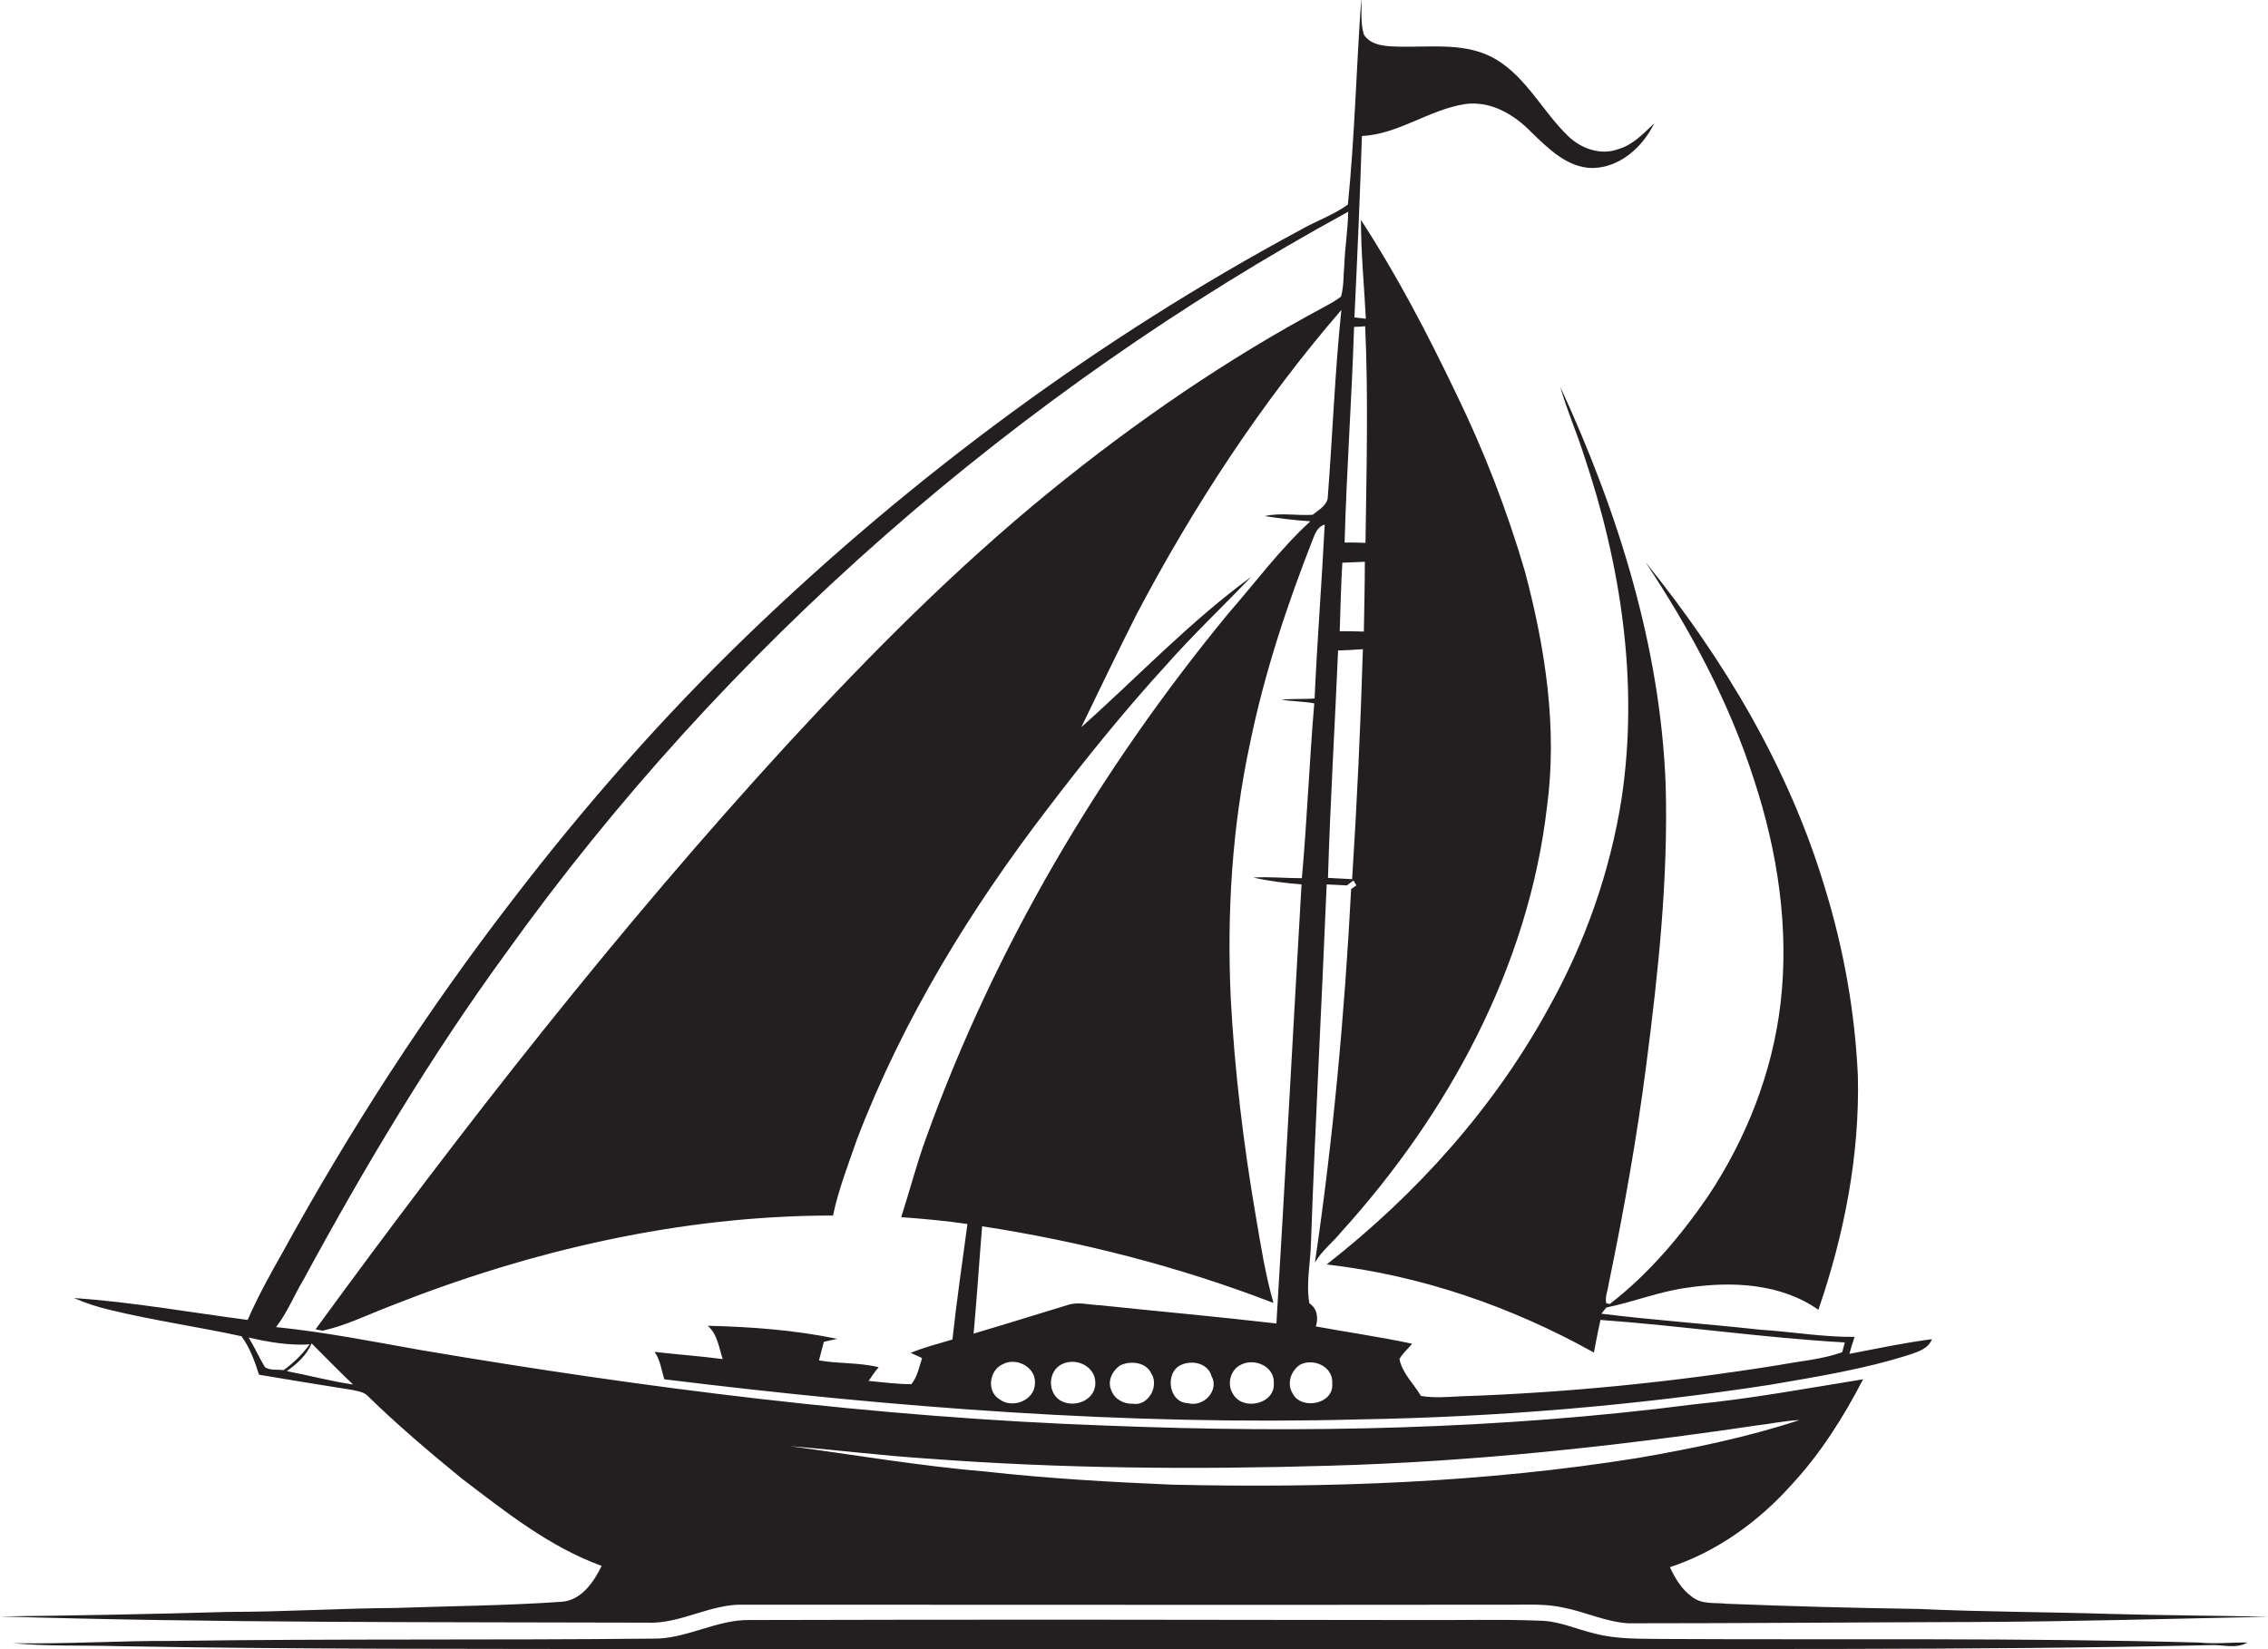 <?xml version="1.0" encoding="utf-8"?>
<!-- Generator: Adobe Illustrator 19.2.0, SVG Export Plug-In . SVG Version: 6.00 Build 0)  -->
<svg version="1.1" id="Layer_1" xmlns="http://www.w3.org/2000/svg" xmlns:xlink="http://www.w3.org/1999/xlink" x="0px" y="0px"
	 viewBox="0 0 695.1 505.6" enable-background="new 0 0 695.1 505.6" xml:space="preserve">
<g>
	<path fill="#231F20" d="M172.1,491c-17,1.2-34,1.3-51,1.9c-17,0.1-34,1.2-51,1.2c-23.4,0.7-46.8,1.1-70.1,1.4
		c66,2,132.1,1.7,198.2,1.9c10.4,0.5,19.6-5.9,29.9-5.5c78.3,0,156.7,0.1,235,0c5.4,0,10.8-0.3,16.1,0.9c6.7,1.3,13,4.4,19.9,4.8
		c35,0,70-0.3,105-0.4c30.4-0.1,60.7-1,91-1.6c-16.3-0.4-32.7-0.4-49-0.9c-19.3-0.6-38.7-0.6-58-1.5c-19.7-0.3-39.3-0.8-59-1.6
		c-3.5-0.4-7.5,0.3-10.5-2.1c-3.1-2.2-5.2-5.6-6.8-9.1c14.5-4.8,27.2-14,37.3-25.3c8.9-9.6,15.9-20.7,21.9-32.3
		c-17.3,2.8-34.6,6-52,7.7c-59.6,7.7-119.8,8.9-179.8,6.5c-70.6-2.5-140.9-11.4-210.5-23.2c-14.6-2.6-29.3-5.5-44.1-7
		c3.5-4.5,5.6-9.9,8.5-14.7c18.7-34.5,38.9-68.3,62-100c67.3-94,156.7-171.8,258.1-227.2c-0.1,5.5-1,10.9-1.2,16.3
		c-0.3,3.2-0.1,6.5-1,9.7c-1.5,1.2-3.2,2.1-4.8,3c-30,16-58.2,35.4-84.6,56.9c-28.7,23.4-54.8,49.7-79.9,76.9
		c-52.1,56.8-99.6,117.6-145,179.8c0.5,0.1,1.6,0.3,2.2,0.4c7.2-1.6,13.8-4.9,20.6-7.5c43.1-17.1,89.2-27.8,135.8-27.8
		c1.7-8.1,4.7-15.7,7.4-23.5c14.1-36.8,34.9-70.7,58.9-101.9c11.3-14.8,23.1-29.4,35.7-43.2c8.3-9.4,17.5-18.1,26.2-27.2
		c-18.8,13.7-34.8,30.7-52.1,46.1c5.6-11.6,11.2-23.2,17-34.7c17.5-33.2,38.2-64.8,62.7-93.2c-2,19.2-2.7,38.6-4.2,57.9
		c-0.6,2.3-2.9,3.5-4.6,4.9c-4.9,0.3-9.9-0.7-14.7,0.4c4.6,0.7,9.3,1.3,14,1.6c-9.3,8.5-16.8,18.7-25.1,28.2
		c-39.5,48-71.6,102.3-92.7,160.9c-2.9,7.9-5,16.2-7.6,24.2c6.8,0.5,13.5,1.1,20.3,2.1c-1.6,11.8-3.3,23.6-4.6,35.4
		c-4.3,1.3-8.7,2.4-12.8,4.1c0.9,0.4,2.7,1.2,3.5,1.6c-0.9,2.7-1.4,5.7-3.3,8c-4.4,0-8.7-0.6-13.1-1c1-1.5,2-2.9,3.1-4.2
		c-6-1.5-12.2-1-18.3-2.1c0.5-1.9,1-3.8,1.5-5.7c1.4-0.3,2.7-0.6,4.1-0.9c-13.1-2.7-26.4-3.7-39.7-4c3,2.6,3.4,6.6,4.6,10.2
		c-6.9-0.9-13.9-1.4-20.9-2.2c1.8,2.5,2.1,5.6,3,8.4c70.6,8.7,141.7,14.2,212.8,12.3c42.2-0.7,84.3-4.2,126-10.6
		c14.5-2.5,29-4.8,43-9.3c2.6-0.9,5.6-1.8,6.7-4.7c-8.5,1.1-16.9,2.9-25.3,4.5c0.5-1.8,1-3.5,1.6-5.2c-9.7,0.1-19.3-1.6-29-2.2
		c-16.2-1.8-32.4-2.9-48.6-4.9c0.4-0.5,1.1-1.4,1.5-1.9c8.4-1.7,16.4-5,25-6.1c13.5-2,28.5-1.3,40,6.8c7.9-23,12.7-47.3,12.1-71.8
		c-0.9-19.4-4.3-38.6-10-57.2c-11-36.9-31-70.4-55.1-100.2c13.8,20.8,25.7,43,33.3,66.8c7.2,21.9,10.8,45.4,8.1,68.5
		c-2.5,21.2-10.5,41.5-22.3,59.2c-8.4,12.2-18.2,23.8-30,32.9c-0.3,0-0.8-0.1-1.1-0.2c-0.5-2,0.5-3.9,0.7-5.8
		c4.6-22.2,8.6-44.5,11.5-66.9c3.7-28.5,6.8-57.3,6-86.1c-1.6-42.5-14.6-83.7-32.3-122.1c2,7.1,5,13.8,7.2,20.8
		c11.4,33.7,16.9,69.9,11.6,105.3c-3.5,22.4-11.1,44-22.1,63.8c-16.8,30.9-40.7,57.5-68.3,79.1c28.8,3.3,56.6,12.9,81.9,27
		c0.6-3.3,1.3-6.7,2-10c25,1.8,49.9,5.5,74.9,6.9c-0.2,0.7-0.6,2.2-0.8,3c-6.2,2.2-12.8,2.7-19.2,3.9c-32.3,5.2-64.8,8.5-97.4,9.6
		c-4.2,0.2-8.4,0.6-12.5-0.1c-2.2-3.7-5.7-6.9-6.6-11.3c1-1.8,2.6-3.1,3.9-4.7c-9.8-2.1-19.7-3.5-29.5-5.3c0.8-2.7,0.4-5.5-2-7.1
		c-1.1-6.3,0.4-12.6,0.5-18.9c1.3-36.5,3.3-73,4.8-109.5c2.1,0.1,4.1,0.2,6.2,0.3c0.7-0.5,1.3-1,2-1.5c0.2,0.4,0.7,1.1,0.9,1.5
		c-0.4,0.3-1.2,0.8-1.6,1.1c-2,38.3-5.5,76.5-11.1,114.5c2.1-3.6,5.5-6.2,8.1-9.4c32.7-36.1,57.3-81.2,63-130.1
		c3.3-24.2-0.5-48.8-6.7-72.2c-5.5-18.8-12.6-37.2-21.2-54.8c-8.7-18.2-18.1-36.2-29.1-53.1c0,10.1,1,20.2,1.5,30.3
		c-0.9-0.1-2.6-0.3-3.5-0.4c0.9-18.5,1.7-37.1,2.3-55.6c11.3-0.6,20.6-8.1,31.6-9.8c7.8-1.1,15.1,3.2,20.3,8.6
		c5.2,5,11,10.9,18.7,11c8.5-0.1,15.4-6.4,19-13.7c-3.3,3.1-6.5,6.6-11,7.9c-5.3,2-11.3-0.1-15.2-3.8c-7.9-7.5-12.8-18-22.3-23.7
		c-8.9-5.3-19.6-3.7-29.5-3.9c-3.8-0.1-8.7-0.1-11-3.7c-1.1-3.5-0.6-7.3-0.8-11c-1.5,21-2,42.2-4.1,63.1c-4.4,3.2-9.7,5-14.4,7.7
		c-61.9,33.3-119,75.5-169.6,124.3c-26,25.1-49.9,52.3-71.9,81c-26.4,34.2-49.9,70.5-70.7,108.4c-3.8,6.7-7.5,13.4-10.6,20.5
		c-17.7-2.3-35.4-5.5-53.2-6.7c3.6,1.6,7.4,2.8,11.3,3.7c13.2,3.2,26.7,5.1,40,8c2.6,3.5,4.1,7.8,5.4,11.8
		c9.6,1.6,19.2,3.2,28.8,4.7c1.6,0.4,3.4,0.6,4.5,1.8c9.1,8.9,18.9,17.2,28.8,25.3c13.4,10.2,26.9,21,42.9,26.8
		C181.9,485.1,178.1,490.6,172.1,491z M284.2,447.1c40.9,3.1,82.1,3.4,123.1,2.2c43.8-1.2,87.4-5.9,130.7-12.3
		c4.5-0.5,8.9-1.5,13.5-1.7c-16.1,5.3-32.7,8.7-49.4,11.6c-47.2,7.6-95.2,9.3-142.9,8.2c-19-0.8-38.1-1.9-57-4
		c-20.1-1.7-40.1-5.1-60.1-7.8C256.1,444.4,270.1,446.2,284.2,447.1z M306.3,428.9c-4-2.4-3.1-8.9,1-10.7c4.2-2.3,10.2,0.9,9.9,5.8
		C317.2,429.2,310.3,432,306.3,428.9z M324.4,428.9c-3.4-2.7-3-8.7,1-10.7c4.3-2.2,10.4,0.6,10.3,5.8
		C335.7,429.6,328.4,432,324.4,428.9z M347.2,430.3c-2.7,0.1-5.5-1.3-6.5-3.9c-1.5-2.9,0.2-6.3,2.7-7.9c3.2-1.5,8-0.9,9.5,2.6
		C355.3,424.9,351.9,431.1,347.2,430.3z M364,430.1c-6-0.2-7.1-9.7-1.8-11.8c3.3-1.4,8-0.4,9.1,3.5
		C373.8,426.3,368.8,431.5,364,430.1z M377.9,427.3c-2-3-0.8-7.5,2.5-9c4.2-2.1,10.2,0.6,10,5.6
		C390.9,430.5,380.8,432.6,377.9,427.3z M408.3,424.1c0.6,6.4-9.7,8.3-12.2,2.9c-1.8-3-0.4-6.9,2.4-8.7
		C402.7,416.2,408.7,419,408.3,424.1z M402.9,214.1c-3.4,0.3-6.8,0-10.2,0.4c3.4,0.5,6.8,0.5,10.1,1.1c-1.5,17.8-2.2,35.7-3.8,53.6
		c-5,0-9.9-0.5-14.9-0.2c4.9,1.1,9.8,1.7,14.8,2.1c-2.6,44.9-5,89.8-7.7,134.6c-18-2.1-36.1-3.7-54.1-5.6c-3.4-0.1-6.8-1.2-10.1,0
		c-9.6,2.9-19.1,5.9-28.6,8.7c1-11,1.7-21.9,2.6-32.9c30.5,4.7,60.5,12.4,89.3,23.5c-2.5-8.7-3.9-17.7-5.4-26.5
		c-3.8-22.1-6.5-44.5-7.7-66.9c-1.2-26.2,0.4-52.5,5.9-78.1c4.4-21.5,11.3-42.3,19.3-62.7c0.7-1.8,1.5-3.8,3.6-4.4
		C405.1,178.6,403.7,196.3,402.9,214.1z M414.4,269.5c-2.5-0.1-4.9-0.3-7.4-0.4c0.7-23.2,2.1-46.4,3.1-69.7c2.5-0.1,5.1-0.2,7.6-0.4
		C417,222.5,415.9,246,414.4,269.5z M418,193.6c-2.5-0.1-4.9-0.1-7.4-0.1c0.2-7,0.4-14,0.8-21c2.3-0.1,4.6-0.2,6.9-0.3
		C418.3,179.3,418.1,186.5,418,193.6z M415,100.2c0.8,0,2.6-0.1,3.4-0.2c1,22.1,0.4,44.3,0.1,66.4c-2.2-0.1-4.3-0.1-6.4-0.1
		C412.7,144.2,414.3,122.2,415,100.2z M81.2,419.1c-1.8-3-3.2-6.2-5-9.1c6.1,1.4,12.4,2.5,18.7,2.1c-2.2,3-4.9,5.7-8,7.9
		C85.1,419.7,82.9,420.2,81.2,419.1z M87.9,420.3c3.1-2.2,6.1-4.9,7.6-8.5c4.2,4.2,8.4,8.5,12.7,12.6
		C101.4,423.4,94.7,421.6,87.9,420.3z"/>
	<path fill="#231F20" d="M674.1,503.5c-55-1.5-110-0.8-165-1.1c-6.7-0.1-13.5,0.1-20.1-1.6c-5.7-1.3-11.1-3.9-17-4
		c-12.6-0.5-25.3-0.1-38-0.2c-68-0.1-135.9-0.2-203.9,0c-10.4-0.3-19.7,5.9-30.1,5.7c-49,0.5-98,0-147,0.7c-16.3-0.1-32.7,1-49,0.7
		c10.6,1,21.3,0.6,32,0.9c55,1,110,0.8,165,0.9c31.4,0.4,62.7,0.3,94.1,0.2c53-0.1,105.9,0,158.9,0c74.4-0.5,148.7,0.3,223.1-1.4
		c3.9-0.3,8,1.3,11.7-0.8C683.9,503.4,679,504,674.1,503.5z"/>
</g>
</svg>
